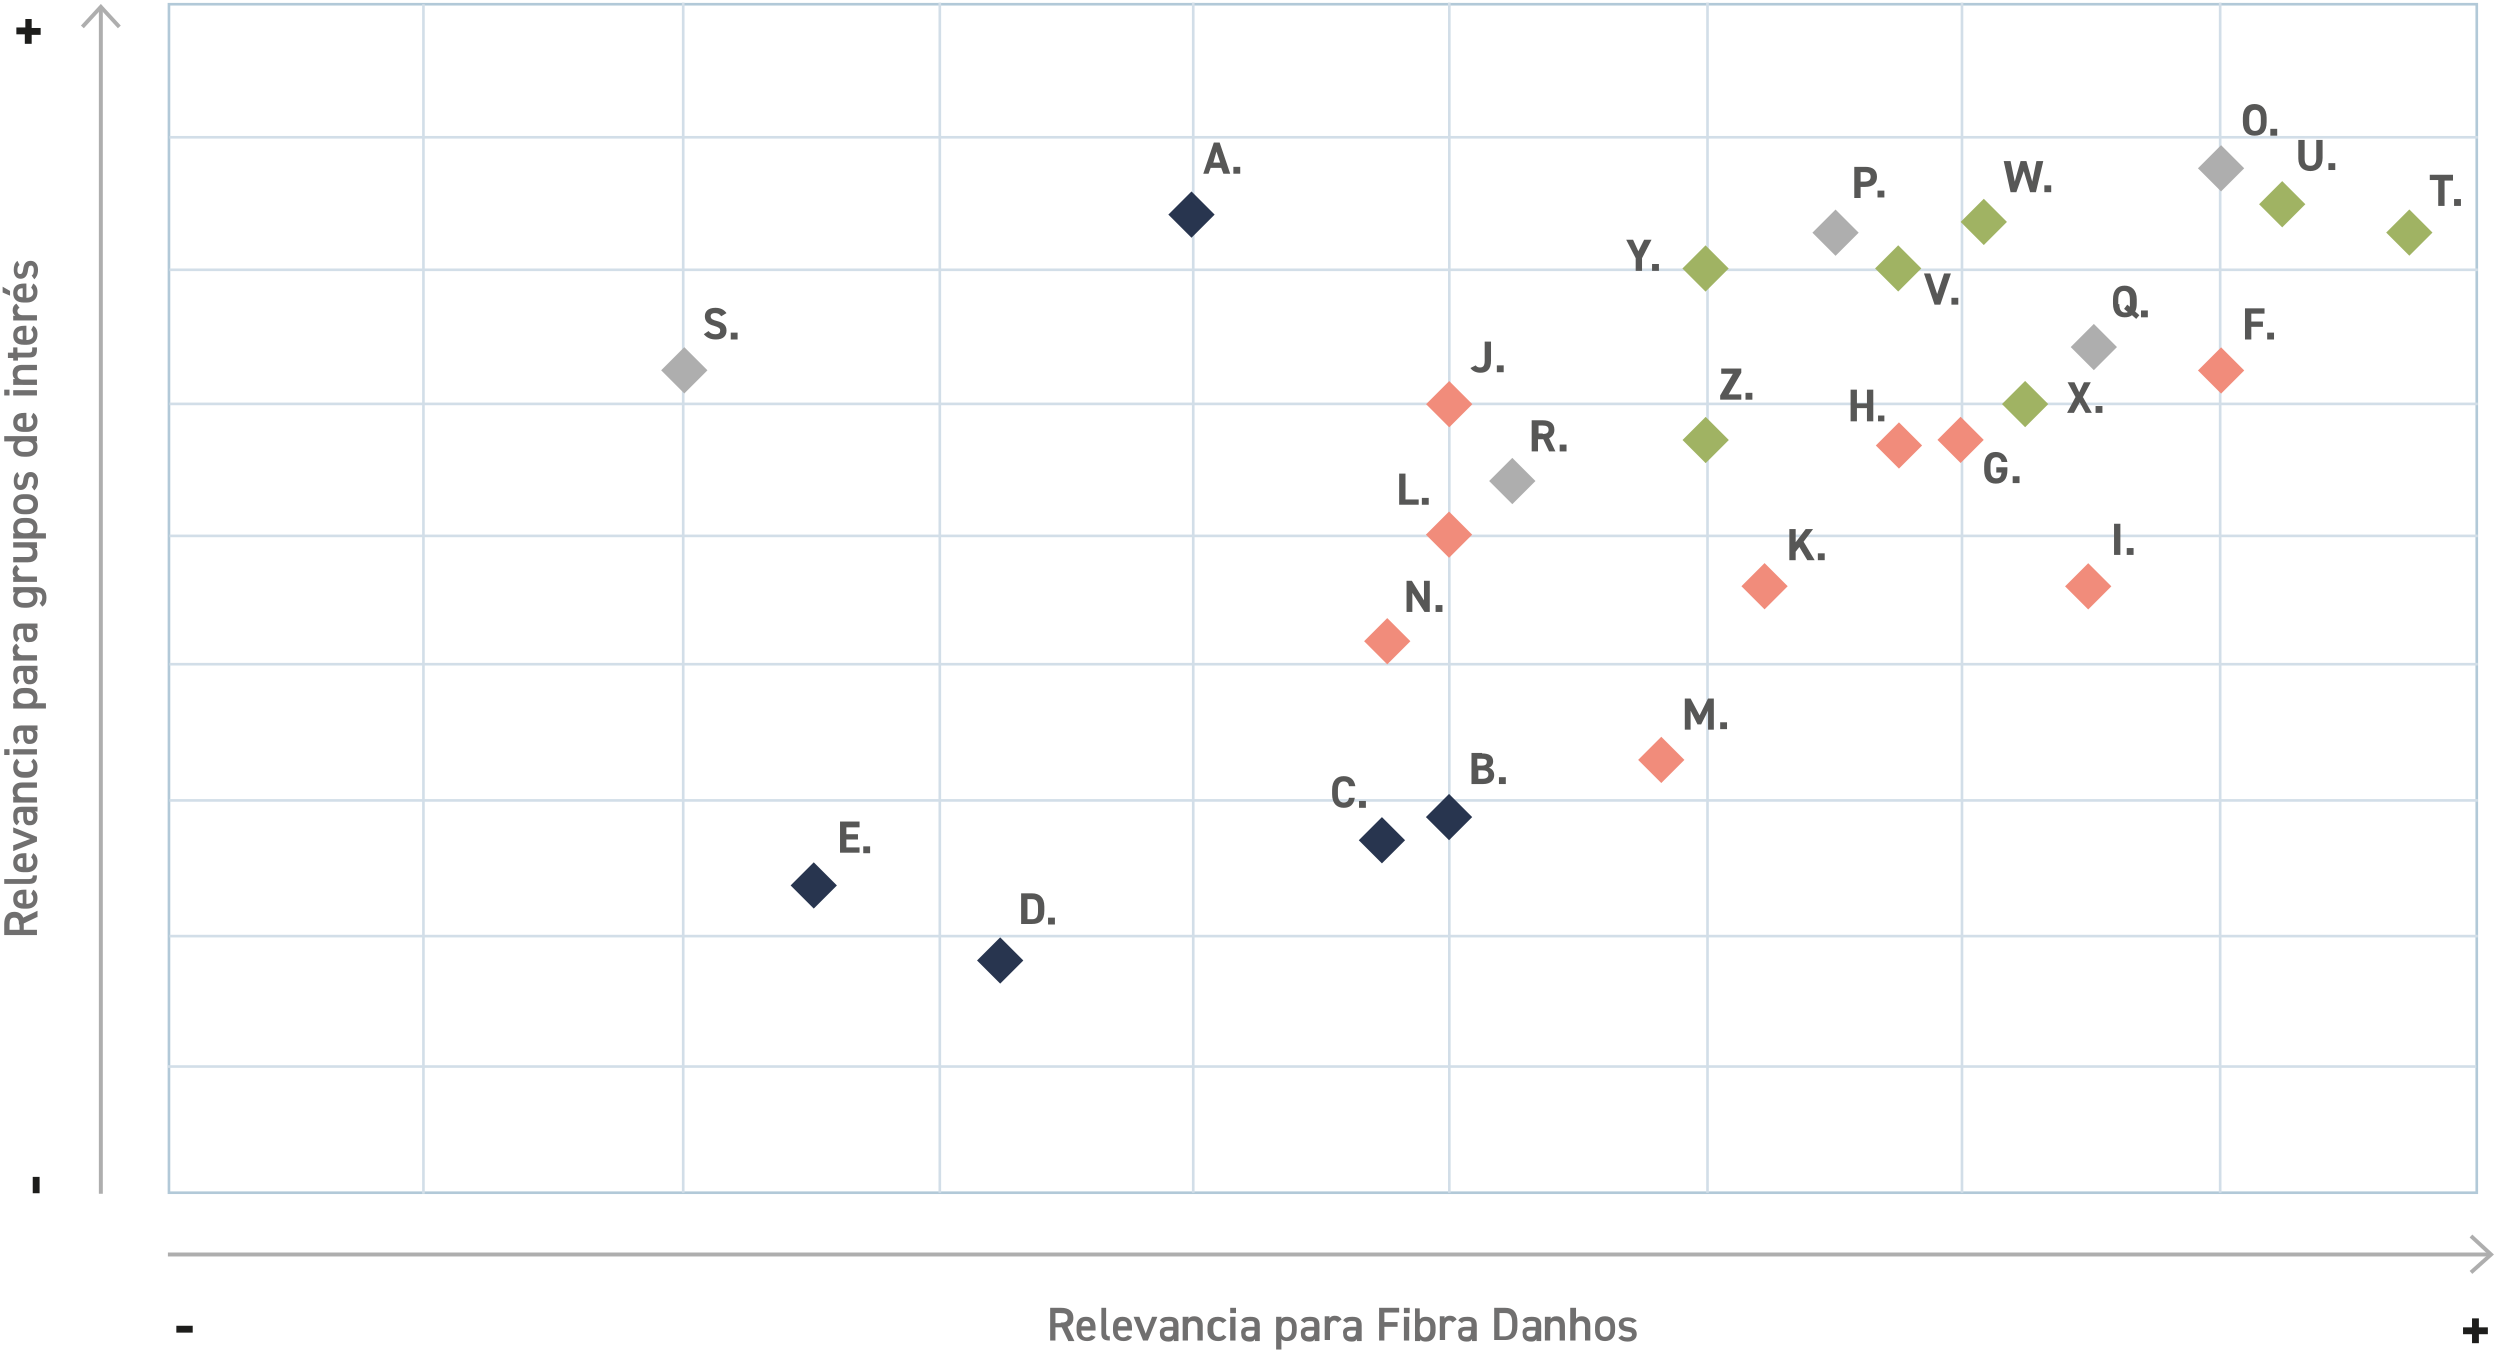 <?xml version="1.0" encoding="utf-8"?>
<!-- Generator: Adobe Illustrator 26.3.1, SVG Export Plug-In . SVG Version: 6.00 Build 0)  -->
<!DOCTYPE svg PUBLIC "-//W3C//DTD SVG 1.1//EN" "http://www.w3.org/Graphics/SVG/1.1/DTD/svg11.dtd">
<svg version="1.1" id="Capa_1" xmlns:x="http://ns.adobe.com/Extensibility/1.0/" xmlns:i="http://ns.adobe.com/AdobeIllustrator/10.0/" xmlns:graph="http://ns.adobe.com/Graphs/1.0/"
	 xmlns="http://www.w3.org/2000/svg" xmlns:xlink="http://www.w3.org/1999/xlink" x="0px" y="0px" viewBox="0 0 473.5 256.4"
	 style="enable-background:new 0 0 473.5 256.4;" xml:space="preserve">
<style type="text/css">
	.st0{fill:none;stroke:#B2C9D8;stroke-width:0.5;}
	.st1{fill:#706F6F;}
	.st2{fill:none;stroke:#AEAEAE;stroke-width:0.75;}
	.st3{fill:#1D1D1B;}
	.st4{fill:none;stroke:#D2DEE8;stroke-width:0.5;}
	.st5{fill:#28354F;}
	.st6{fill:#A0B363;}
	.st7{fill:#AEAEAE;}
	.st8{fill:#F18C7B;}
	.st9{fill:#575756;}
</style>
<g>
	<g>
		<defs>
			<rect id="SVGID_1_" x="180.9" y="0.8" width="288.2" height="225.1"/>
		</defs>
		<clipPath id="SVGID_00000033328141372582998640000004209307118123081377_">
			<use xlink:href="#SVGID_1_"  style="overflow:visible;"/>
		</clipPath>
	</g>
	<g>
		<polygon class="st0" points="32,0.8 32,225.9 469.1,225.9 469.1,0.8 81.3,0.8 		"/>
		<g>
			<path class="st1" d="M7,173.7l-2.5,1.2v1.2H7v1H0.8V175c0-1.4,0.6-2.3,1.9-2.3c0.9,0,1.4,0.4,1.7,1.1l2.7-1.3V173.7z M3.6,175.1
				c0-0.9-0.2-1.3-0.9-1.3s-0.9,0.4-0.9,1.3v1h1.9V175.1z"/>
			<path class="st1" d="M6.3,168.5c0.5,0.3,0.8,0.8,0.8,1.6c0,1.3-0.8,2-2,2H4.5c-1.3,0-2-0.6-2-1.8c0-1.2,0.7-1.8,2.1-1.8H5v2.7h0
				c0.7,0,1.3-0.3,1.3-1c0-0.5-0.2-0.7-0.4-0.9L6.3,168.5z M4.3,171.1v-1.7c-0.7,0-1,0.3-1,0.9C3.3,170.8,3.7,171.1,4.3,171.1z"/>
			<path class="st1" d="M0.8,167.5v-1h4.6c0.5,0,0.8-0.1,0.8-0.7H7c0,1.2-0.4,1.6-1.4,1.6H0.8z"/>
			<path class="st1" d="M6.3,161.6c0.5,0.3,0.8,0.8,0.8,1.6c0,1.3-0.8,2-2,2H4.5c-1.3,0-2-0.6-2-1.8c0-1.2,0.7-1.8,2.1-1.8H5v2.7h0
				c0.7,0,1.3-0.3,1.3-1c0-0.5-0.2-0.7-0.4-0.9L6.3,161.6z M4.3,164.2v-1.7c-0.7,0-1,0.3-1,0.9C3.3,163.9,3.7,164.2,4.3,164.2z"/>
			<path class="st1" d="M2.5,156.7l4.5,1.8v0.9l-4.5,1.8v-1.1l3.2-1.2l-3.2-1.2V156.7z"/>
			<path class="st1" d="M4.4,154.8v-1H4c-0.6,0-0.7,0.2-0.7,0.9c0,0.5,0.1,0.7,0.4,0.9l-0.5,0.7c-0.5-0.3-0.7-0.8-0.7-1.7
				c0-1.2,0.4-1.8,1.6-1.8h3v0.9H6.6c0.4,0.2,0.5,0.5,0.5,1c0,1-0.5,1.6-1.4,1.6C4.7,156.4,4.4,155.7,4.4,154.8z M5.1,153.8v0.9
				c0,0.6,0.2,0.8,0.6,0.8c0.4,0,0.6-0.3,0.6-0.8c0-0.6-0.2-0.9-1-0.9H5.1z"/>
			<path class="st1" d="M2.5,151.8v-0.9h0.4c-0.3-0.2-0.5-0.5-0.5-1.1c0-0.9,0.5-1.6,1.8-1.6H7v1H4.3c-0.8,0-1,0.4-1,0.9
				c0,0.6,0.4,0.9,1,0.9H7v1H2.5z"/>
			<path class="st1" d="M6.3,143.7c0.5,0.3,0.8,0.8,0.8,1.6c0,1.3-0.8,2-2,2H4.5c-1.3,0-2-0.7-2-2c0-0.7,0.3-1.3,0.7-1.6l0.5,0.7
				c-0.2,0.2-0.4,0.5-0.4,0.8c0,0.7,0.5,1,1.2,1H5c0.7,0,1.3-0.3,1.3-1c0-0.4-0.1-0.7-0.4-0.9L6.3,143.7z"/>
			<path class="st1" d="M0.8,143v-1.1h1v1.1H0.8z M2.5,142.9v-1H7v1H2.5z"/>
			<path class="st1" d="M4.4,139.4v-1H4c-0.6,0-0.7,0.2-0.7,0.9c0,0.5,0.1,0.7,0.4,0.9l-0.5,0.7c-0.5-0.3-0.7-0.8-0.7-1.7
				c0-1.2,0.4-1.8,1.6-1.8h3v0.9H6.6c0.4,0.2,0.5,0.5,0.5,1c0,1-0.5,1.6-1.4,1.6C4.7,141,4.4,140.3,4.4,139.4z M5.1,138.4v0.9
				c0,0.6,0.2,0.8,0.6,0.8c0.4,0,0.6-0.3,0.6-0.8c0-0.6-0.2-0.9-1-0.9H5.1z"/>
			<path class="st1" d="M5.1,130.3c1.2,0,2,0.6,2,1.8c0,0.5-0.1,0.9-0.4,1.1h2v1H2.5v-1h0.4c-0.3-0.2-0.4-0.6-0.4-1.1
				c0-1.1,0.7-1.8,2-1.8H5.1z M5,131.3H4.5c-0.8,0-1.2,0.3-1.2,1c0,0.6,0.4,0.9,1.2,1H5c0.7,0,1.3-0.2,1.3-1
				C6.3,131.6,5.7,131.3,5,131.3z"/>
			<path class="st1" d="M4.4,128.1v-1H4c-0.6,0-0.7,0.2-0.7,0.9c0,0.5,0.1,0.7,0.4,0.9l-0.5,0.7c-0.5-0.3-0.7-0.8-0.7-1.7
				c0-1.2,0.4-1.8,1.6-1.8h3v0.9H6.6c0.4,0.2,0.5,0.5,0.5,1c0,1-0.5,1.6-1.4,1.6C4.7,129.7,4.4,129,4.4,128.1z M5.1,127.1v0.9
				c0,0.6,0.2,0.8,0.6,0.8c0.4,0,0.6-0.3,0.6-0.8c0-0.6-0.2-0.9-1-0.9H5.1z"/>
			<path class="st1" d="M3.7,122.7c-0.2,0.1-0.4,0.3-0.4,0.6c0,0.5,0.4,0.8,1,0.8H7v1H2.5v-0.9h0.4c-0.3-0.2-0.5-0.5-0.5-1
				c0-0.6,0.2-1,0.7-1.3L3.7,122.7z"/>
			<path class="st1" d="M4.4,120.1v-1H4c-0.6,0-0.7,0.2-0.7,0.9c0,0.5,0.1,0.7,0.4,0.9l-0.5,0.7c-0.5-0.3-0.7-0.8-0.7-1.7
				c0-1.2,0.4-1.8,1.6-1.8h3v0.9H6.6c0.4,0.2,0.5,0.5,0.5,1c0,1-0.5,1.6-1.4,1.6C4.7,121.8,4.4,121.1,4.4,120.1z M5.1,119.1v0.9
				c0,0.6,0.2,0.8,0.6,0.8c0.4,0,0.6-0.3,0.6-0.8c0-0.6-0.2-0.9-1-0.9H5.1z"/>
			<path class="st1" d="M2.5,112.2v-1h4.4c1.4,0,1.9,0.8,1.9,2c0,0.8-0.2,1.3-0.8,1.7l-0.5-0.7c0.3-0.2,0.5-0.5,0.5-1
				c0-0.7-0.3-1-1-1H6.7c0.3,0.2,0.4,0.6,0.4,1.1c0,1.2-0.9,1.8-2,1.8H4.5c-1.3,0-2-0.7-2-1.8c0-0.5,0.1-0.8,0.4-1.1H2.5z M5,112.2
				H4.5c-0.8,0-1.2,0.3-1.2,1c0,0.6,0.4,1,1.2,1H5c0.7,0,1.3-0.3,1.3-1C6.3,112.5,5.7,112.2,5,112.2z"/>
			<path class="st1" d="M3.7,107.8c-0.2,0.1-0.4,0.3-0.4,0.6c0,0.5,0.4,0.8,1,0.8H7v1H2.5v-0.9h0.4c-0.3-0.2-0.5-0.5-0.5-1
				c0-0.6,0.2-1,0.7-1.3L3.7,107.8z"/>
			<path class="st1" d="M7,102.9v0.9H6.6c0.3,0.2,0.5,0.5,0.5,1.1c0,0.9-0.5,1.6-1.8,1.6H2.5v-1h2.7c0.8,0,1-0.4,1-0.9
				c0-0.6-0.4-0.9-1-0.9H2.5v-1H7z"/>
			<path class="st1" d="M5.1,98.1c1.2,0,2,0.6,2,1.8c0,0.5-0.1,0.9-0.4,1.1h2v1H2.5v-1h0.4c-0.3-0.2-0.4-0.6-0.4-1.1
				c0-1.1,0.7-1.8,2-1.8H5.1z M5,99H4.5c-0.8,0-1.2,0.3-1.2,1c0,0.6,0.4,0.9,1.2,1H5c0.7,0,1.3-0.2,1.3-1C6.3,99.3,5.7,99,5,99z"/>
			<path class="st1" d="M5.1,93.6c1.2,0,2.1,0.6,2.1,1.9c0,1.3-0.8,1.9-2.1,1.9H4.5c-1.3,0-2-0.7-2-1.9s0.7-1.9,2-1.9H5.1z M5,94.5
				H4.5c-0.8,0-1.2,0.3-1.2,1c0,0.6,0.5,1,1.2,1H5c0.7,0,1.3-0.2,1.3-1C6.3,94.8,5.7,94.5,5,94.5z"/>
			<path class="st1" d="M3.7,90.2c-0.3,0.2-0.4,0.4-0.4,1c0,0.4,0.1,0.7,0.5,0.7c0.4,0,0.5-0.3,0.6-0.9c0.1-1,0.5-1.6,1.4-1.6
				c0.8,0,1.4,0.6,1.4,1.7c0,0.9-0.3,1.4-0.7,1.8l-0.5-0.7c0.3-0.2,0.4-0.5,0.4-1.1c0-0.5-0.2-0.8-0.5-0.8c-0.4,0-0.5,0.2-0.6,0.9
				c-0.1,0.9-0.5,1.6-1.4,1.6c-0.8,0-1.3-0.6-1.3-1.7c0-0.7,0.2-1.3,0.7-1.7L3.7,90.2z"/>
			<path class="st1" d="M0.8,83.6v-1H7v1H6.7c0.3,0.2,0.4,0.6,0.4,1.1c0,1.2-0.9,1.8-2,1.8H4.5c-1.3,0-2-0.7-2-1.8
				c0-0.5,0.1-0.8,0.4-1.1H0.8z M5,83.6H4.5c-0.7,0-1.2,0.3-1.2,1c0,0.6,0.4,1,1.2,1H5c0.7,0,1.3-0.3,1.3-1
				C6.3,83.9,5.7,83.6,5,83.6z"/>
			<path class="st1" d="M6.3,78.2c0.5,0.3,0.8,0.8,0.8,1.6c0,1.3-0.8,2-2,2H4.5c-1.3,0-2-0.6-2-1.8c0-1.2,0.7-1.8,2.1-1.8H5v2.7h0
				c0.7,0,1.3-0.3,1.3-1c0-0.5-0.2-0.7-0.4-0.9L6.3,78.2z M4.3,80.9v-1.7c-0.7,0-1,0.3-1,0.9C3.3,80.6,3.7,80.8,4.3,80.9z"/>
			<path class="st1" d="M0.8,74.9v-1.1h1v1.1H0.8z M2.5,74.9v-1H7v1H2.5z"/>
			<path class="st1" d="M2.5,72.7v-0.9h0.4c-0.3-0.2-0.5-0.5-0.5-1.1c0-0.9,0.5-1.6,1.8-1.6H7v1H4.3c-0.8,0-1,0.4-1,0.9
				c0,0.6,0.4,0.9,1,0.9H7v1H2.5z"/>
			<path class="st1" d="M2.5,68.4v-0.6h-1v-1h1v-1h0.8v1h2.1c0.5,0,0.7-0.1,0.7-0.6v-0.4H7v0.4c0,1.1-0.4,1.5-1.4,1.5H3.4v0.6H2.5z"
				/>
			<path class="st1" d="M6.3,61.7c0.5,0.3,0.8,0.8,0.8,1.6c0,1.3-0.8,2-2,2H4.5c-1.3,0-2-0.6-2-1.8c0-1.2,0.7-1.8,2.1-1.8H5v2.7h0
				c0.7,0,1.3-0.3,1.3-1c0-0.5-0.2-0.7-0.4-0.9L6.3,61.7z M4.3,64.3v-1.7c-0.7,0-1,0.3-1,0.9C3.3,64,3.7,64.3,4.3,64.3z"/>
			<path class="st1" d="M3.7,58.3c-0.2,0.1-0.4,0.3-0.4,0.6c0,0.5,0.4,0.8,1,0.8H7v1H2.5v-0.9h0.4c-0.3-0.2-0.5-0.5-0.5-1
				c0-0.6,0.2-1,0.7-1.3L3.7,58.3z"/>
			<path class="st1" d="M0.5,55.4v-1.1l1.4,0.8v0.9L0.5,55.4z M6.3,53.7c0.5,0.3,0.8,0.8,0.8,1.6c0,1.3-0.8,2-2,2H4.5
				c-1.3,0-2-0.6-2-1.8c0-1.2,0.7-1.8,2.1-1.8H5v2.7h0c0.7,0,1.3-0.3,1.3-1c0-0.5-0.2-0.7-0.4-0.9L6.3,53.7z M4.3,56.3v-1.7
				c-0.7,0-1,0.3-1,0.9C3.3,56,3.7,56.3,4.3,56.3z"/>
			<path class="st1" d="M3.7,50.2c-0.3,0.2-0.4,0.4-0.4,1c0,0.4,0.1,0.7,0.5,0.7c0.4,0,0.5-0.3,0.6-0.9c0.1-1,0.5-1.6,1.4-1.6
				c0.8,0,1.4,0.6,1.4,1.7c0,0.9-0.3,1.4-0.7,1.8l-0.5-0.7c0.3-0.2,0.4-0.5,0.4-1.1c0-0.5-0.2-0.8-0.5-0.8c-0.4,0-0.5,0.2-0.6,0.9
				c-0.1,0.9-0.5,1.6-1.4,1.6c-0.8,0-1.3-0.6-1.3-1.7c0-0.7,0.2-1.3,0.7-1.7L3.7,50.2z"/>
		</g>
	</g>
	<g>
		<path class="st1" d="M202.3,253.9l-1.2-2.5h-1.2v2.5h-1v-6.2h2.1c1.4,0,2.3,0.6,2.3,1.9c0,0.9-0.4,1.4-1.1,1.7l1.3,2.7H202.3z
			 M200.9,250.5c0.9,0,1.3-0.2,1.3-0.9s-0.4-0.9-1.3-0.9h-1v1.9H200.9z"/>
		<path class="st1" d="M207.5,253.2c-0.3,0.5-0.8,0.8-1.6,0.8c-1.3,0-2-0.8-2-2v-0.6c0-1.3,0.6-2,1.8-2c1.2,0,1.8,0.7,1.8,2.1v0.5
			h-2.7v0c0,0.7,0.3,1.3,1,1.3c0.5,0,0.7-0.2,0.9-0.4L207.5,253.2z M204.8,251.2h1.7c0-0.7-0.3-1-0.9-1
			C205.2,250.2,204.9,250.6,204.8,251.2z"/>
		<path class="st1" d="M208.5,247.7h1v4.6c0,0.5,0.1,0.8,0.7,0.8v0.8c-1.2,0-1.6-0.4-1.6-1.4V247.7z"/>
		<path class="st1" d="M214.4,253.2c-0.3,0.5-0.8,0.8-1.6,0.8c-1.3,0-2-0.8-2-2v-0.6c0-1.3,0.6-2,1.8-2c1.2,0,1.8,0.7,1.8,2.1v0.5
			h-2.7v0c0,0.7,0.3,1.3,1,1.3c0.5,0,0.7-0.2,0.9-0.4L214.4,253.2z M211.8,251.2h1.7c0-0.7-0.3-1-0.9-1
			C212.1,250.2,211.8,250.6,211.8,251.2z"/>
		<path class="st1" d="M219.2,249.4l-1.8,4.5h-0.9l-1.8-4.5h1.1l1.2,3.2l1.2-3.2H219.2z"/>
		<path class="st1" d="M221.2,251.3h1v-0.4c0-0.6-0.2-0.7-0.9-0.7c-0.5,0-0.7,0.1-0.9,0.4l-0.7-0.5c0.3-0.5,0.8-0.7,1.7-0.7
			c1.2,0,1.8,0.4,1.8,1.6v3h-0.9v-0.4c-0.2,0.4-0.5,0.5-1,0.5c-1,0-1.6-0.5-1.6-1.4C219.5,251.6,220.3,251.3,221.2,251.3z
			 M222.2,252h-0.9c-0.6,0-0.8,0.2-0.8,0.6c0,0.4,0.3,0.6,0.8,0.6c0.6,0,0.9-0.2,0.9-1V252z"/>
		<path class="st1" d="M224.2,249.4h0.9v0.4c0.2-0.3,0.5-0.5,1.1-0.5c0.9,0,1.6,0.5,1.6,1.8v2.8h-1v-2.7c0-0.8-0.4-1-0.9-1
			c-0.6,0-0.9,0.4-0.9,1v2.7h-1V249.4z"/>
		<path class="st1" d="M232.3,253.2c-0.3,0.5-0.8,0.8-1.6,0.8c-1.3,0-2-0.8-2-2v-0.6c0-1.3,0.7-2,2-2c0.7,0,1.3,0.3,1.6,0.7
			l-0.7,0.5c-0.2-0.2-0.5-0.4-0.8-0.4c-0.7,0-1,0.5-1,1.2v0.5c0,0.7,0.3,1.3,1,1.3c0.4,0,0.7-0.1,0.9-0.4L232.3,253.2z"/>
		<path class="st1" d="M233,247.7h1.1v1H233V247.7z M233,249.4h1v4.5h-1V249.4z"/>
		<path class="st1" d="M236.6,251.3h1v-0.4c0-0.6-0.2-0.7-0.9-0.7c-0.5,0-0.7,0.1-0.9,0.4l-0.7-0.5c0.3-0.5,0.8-0.7,1.7-0.7
			c1.2,0,1.8,0.4,1.8,1.6v3h-0.9v-0.4c-0.2,0.4-0.5,0.5-1,0.5c-1,0-1.6-0.5-1.6-1.4C234.9,251.6,235.6,251.3,236.6,251.3z
			 M237.6,252h-0.9c-0.6,0-0.8,0.2-0.8,0.6c0,0.4,0.3,0.6,0.8,0.6c0.6,0,0.9-0.2,0.9-1V252z"/>
		<path class="st1" d="M245.6,252c0,1.2-0.6,2-1.8,2c-0.5,0-0.9-0.1-1.1-0.4v2h-1v-6.2h1v0.4c0.2-0.3,0.6-0.4,1.1-0.4
			c1.1,0,1.8,0.7,1.8,2V252z M244.7,251.9v-0.5c0-0.8-0.3-1.2-1-1.2c-0.6,0-0.9,0.4-1,1.2v0.6c0,0.7,0.2,1.3,1,1.3
			C244.4,253.2,244.7,252.6,244.7,251.9z"/>
		<path class="st1" d="M247.9,251.3h1v-0.4c0-0.6-0.2-0.7-0.9-0.7c-0.5,0-0.7,0.1-0.9,0.4l-0.7-0.5c0.3-0.5,0.8-0.7,1.7-0.7
			c1.2,0,1.8,0.4,1.8,1.6v3h-0.9v-0.4c-0.2,0.4-0.5,0.5-1,0.5c-1,0-1.6-0.5-1.6-1.4C246.2,251.6,247,251.3,247.9,251.3z M248.9,252
			H248c-0.6,0-0.8,0.2-0.8,0.6c0,0.4,0.3,0.6,0.8,0.6c0.6,0,0.9-0.2,0.9-1V252z"/>
		<path class="st1" d="M253.3,250.5c-0.1-0.2-0.3-0.4-0.6-0.4c-0.5,0-0.8,0.4-0.8,1v2.7h-1v-4.5h0.9v0.4c0.2-0.3,0.5-0.5,1-0.5
			c0.6,0,1,0.2,1.3,0.7L253.3,250.5z"/>
		<path class="st1" d="M255.9,251.3h1v-0.4c0-0.6-0.2-0.7-0.9-0.7c-0.5,0-0.7,0.1-0.9,0.4l-0.7-0.5c0.3-0.5,0.8-0.7,1.7-0.7
			c1.2,0,1.8,0.4,1.8,1.6v3h-0.9v-0.4c-0.2,0.4-0.5,0.5-1,0.5c-1,0-1.6-0.5-1.6-1.4C254.2,251.6,254.9,251.3,255.9,251.3z
			 M256.8,252h-0.9c-0.6,0-0.8,0.2-0.8,0.6c0,0.4,0.3,0.6,0.8,0.6c0.6,0,0.9-0.2,0.9-1V252z"/>
		<path class="st1" d="M265,247.7v0.9h-2.8v1.8h2.5v0.9h-2.5v2.6h-1v-6.2H265z"/>
		<path class="st1" d="M265.9,247.7h1.1v1h-1.1V247.7z M265.9,249.4h1v4.5h-1V249.4z"/>
		<path class="st1" d="M269,249.8c0.2-0.3,0.6-0.4,1.1-0.4c1.1,0,1.8,0.7,1.8,2v0.6c0,1.2-0.6,2.1-1.8,2.1c-0.5,0-0.9-0.1-1.1-0.4
			v0.3H268v-6.2h0.9V249.8z M270.9,251.9v-0.5c0-0.8-0.3-1.2-1-1.2c-0.6,0-0.9,0.4-1,1.2v0.6c0,0.7,0.3,1.3,1,1.3
			C270.6,253.2,270.9,252.6,270.9,251.9z"/>
		<path class="st1" d="M275.1,250.5c-0.1-0.2-0.3-0.4-0.6-0.4c-0.5,0-0.8,0.4-0.8,1v2.7h-1v-4.5h0.9v0.4c0.2-0.3,0.5-0.5,1-0.5
			c0.6,0,1,0.2,1.3,0.7L275.1,250.5z"/>
		<path class="st1" d="M277.7,251.3h1v-0.4c0-0.6-0.2-0.7-0.9-0.7c-0.5,0-0.7,0.1-0.9,0.4l-0.7-0.5c0.3-0.5,0.8-0.7,1.7-0.7
			c1.2,0,1.8,0.4,1.8,1.6v3h-0.9v-0.4c-0.2,0.4-0.5,0.5-1,0.5c-1,0-1.6-0.5-1.6-1.4C276,251.6,276.7,251.3,277.7,251.3z M278.6,252
			h-0.9c-0.6,0-0.8,0.2-0.8,0.6c0,0.4,0.3,0.6,0.8,0.6c0.6,0,0.9-0.2,0.9-1V252z"/>
		<path class="st1" d="M283,253.9v-6.2h2.1c1.4,0,2.3,0.7,2.3,2.7v0.7c0,2-0.9,2.7-2.3,2.7H283z M286.4,251.2v-0.7
			c0-1.3-0.4-1.8-1.3-1.8h-1.1v4.4h1.1C286,253,286.4,252.5,286.4,251.2z"/>
		<path class="st1" d="M289.9,251.3h1v-0.4c0-0.6-0.2-0.7-0.9-0.7c-0.5,0-0.7,0.1-0.9,0.4l-0.7-0.5c0.3-0.5,0.8-0.7,1.7-0.7
			c1.2,0,1.8,0.4,1.8,1.6v3h-0.9v-0.4c-0.2,0.4-0.5,0.5-1,0.5c-1,0-1.6-0.5-1.6-1.4C288.2,251.6,288.9,251.3,289.9,251.3z
			 M290.8,252h-0.9c-0.6,0-0.8,0.2-0.8,0.6c0,0.4,0.3,0.6,0.8,0.6c0.6,0,0.9-0.2,0.9-1V252z"/>
		<path class="st1" d="M292.8,249.4h0.9v0.4c0.2-0.3,0.5-0.5,1.1-0.5c0.9,0,1.6,0.5,1.6,1.8v2.8h-1v-2.7c0-0.8-0.4-1-0.9-1
			c-0.6,0-0.9,0.4-0.9,1v2.7h-1V249.4z"/>
		<path class="st1" d="M297.5,247.7h1v2.1c0.2-0.3,0.5-0.5,1.1-0.5c0.9,0,1.6,0.5,1.6,1.8v2.8h-1v-2.7c0-0.8-0.4-1-0.9-1
			c-0.6,0-0.9,0.4-0.9,1v2.7h-1V247.7z"/>
		<path class="st1" d="M305.9,251.9c0,1.2-0.6,2.1-1.9,2.1c-1.3,0-1.9-0.8-1.9-2.1v-0.6c0-1.3,0.7-2,1.9-2c1.2,0,1.9,0.7,1.9,2
			V251.9z M305,251.9v-0.5c0-0.8-0.3-1.2-1-1.2c-0.6,0-1,0.5-1,1.2v0.5c0,0.7,0.2,1.3,1,1.3C304.7,253.2,305,252.6,305,251.9z"/>
		<path class="st1" d="M309.2,250.6c-0.2-0.3-0.4-0.4-1-0.4c-0.4,0-0.7,0.1-0.7,0.5c0,0.4,0.3,0.5,0.9,0.6c1,0.1,1.6,0.5,1.6,1.4
			c0,0.8-0.6,1.4-1.7,1.4c-0.9,0-1.4-0.3-1.8-0.7l0.7-0.5c0.2,0.3,0.5,0.4,1.1,0.4c0.5,0,0.8-0.2,0.8-0.5c0-0.4-0.2-0.5-0.9-0.6
			c-0.9-0.1-1.6-0.5-1.6-1.4c0-0.8,0.6-1.3,1.7-1.3c0.7,0,1.3,0.2,1.7,0.7L309.2,250.6z"/>
	</g>
	<g>
		<line class="st2" x1="19.1" y1="226.1" x2="19.1" y2="1.3"/>
		<polyline class="st2" points="15.6,5.1 19.1,1.3 22.6,5.1 		"/>
	</g>
	<line class="st2" x1="31.8" y1="237.6" x2="471.8" y2="237.6"/>
	<polyline class="st2" points="468,234.1 471.8,237.6 468,241 	"/>
	<g>
		<path class="st3" d="M33.4,251.1h3.1v1.3h-3.1V251.1z"/>
	</g>
	<g>
		<g>
			<path class="st3" d="M6.2,226v-3.1h1.3v3.1H6.2z"/>
		</g>
	</g>
	<g>
		<path class="st3" d="M466.5,251.4h1.7v-1.7h1.3v1.7h1.7v1.3h-1.7v1.7h-1.3v-1.7h-1.7V251.4z"/>
	</g>
	<g>
		<g>
			<path class="st3" d="M3.1,5.2h1.7V3.6H6v1.7h1.7v1.3H6v1.7H4.7V6.5H3.1V5.2z"/>
		</g>
		<line class="st4" x1="80.2" y1="226.1" x2="80.2" y2="0.8"/>
		<line class="st4" x1="129.4" y1="225.9" x2="129.4" y2="0.5"/>
		<line class="st4" x1="178" y1="225.9" x2="178" y2="0.5"/>
		<line class="st4" x1="226" y1="225.9" x2="226" y2="0.5"/>
		<line class="st4" x1="274.5" y1="225.9" x2="274.5" y2="0.5"/>
		<line class="st4" x1="323.4" y1="225.9" x2="323.4" y2="0.5"/>
		<line class="st4" x1="371.6" y1="225.9" x2="371.6" y2="0.5"/>
		<line class="st4" x1="420.5" y1="225.9" x2="420.5" y2="0.5"/>
	</g>
	<line class="st4" x1="32.1" y1="26" x2="469.3" y2="26"/>
	<line class="st4" x1="32.1" y1="51.1" x2="469.3" y2="51.1"/>
	<line class="st4" x1="32.1" y1="76.5" x2="469.3" y2="76.5"/>
	<line class="st4" x1="32.1" y1="101.5" x2="469.3" y2="101.5"/>
	<line class="st4" x1="32.1" y1="125.8" x2="469.3" y2="125.8"/>
	<line class="st4" x1="32.1" y1="151.6" x2="469.3" y2="151.6"/>
	<line class="st4" x1="32.1" y1="177.3" x2="469.3" y2="177.3"/>
	<line class="st4" x1="31.8" y1="202" x2="469" y2="202"/>
	
		<rect x="222.6" y="37.5" transform="matrix(0.707 -0.707 0.707 0.707 37.392 171.511)" class="st5" width="6.2" height="6.2"/>
	
		<rect x="453.3" y="40.9" transform="matrix(0.707 -0.707 0.707 0.707 102.543 335.617)" class="st6" width="6.2" height="6.2"/>
	
		<rect x="429.2" y="35.5" transform="matrix(0.707 -0.707 0.707 0.707 99.325 317.029)" class="st6" width="6.2" height="6.2"/>
	
		<rect x="417.6" y="28.7" transform="matrix(0.707 -0.707 0.707 0.707 100.75 306.83)" class="st7" width="6.2" height="6.2"/>
	<rect x="417.6" y="67" transform="matrix(0.707 -0.707 0.707 0.707 73.679 318.043)" class="st8" width="6.2" height="6.2"/>
	
		<rect x="368.3" y="80.2" transform="matrix(0.707 -0.707 0.707 0.707 49.862 287.002)" class="st8" width="6.2" height="6.2"/>
	
		<rect x="356.6" y="81.2" transform="matrix(0.707 -0.707 0.707 0.707 45.754 279.083)" class="st8" width="6.2" height="6.2"/>
	
		<rect x="392.5" y="107.9" transform="matrix(0.707 -0.707 0.707 0.707 37.34 312.265)" class="st8" width="6.2" height="6.2"/>
	
		<rect x="331.2" y="107.9" transform="matrix(0.707 -0.707 0.707 0.707 19.38 268.905)" class="st8" width="6.2" height="6.2"/>
	
		<rect x="271.4" y="73.4" transform="matrix(0.707 -0.707 0.707 0.707 26.324 216.538)" class="st8" width="6.2" height="6.2"/>
	
		<rect x="271.4" y="98.1" transform="matrix(0.707 -0.707 0.707 0.707 8.826 223.787)" class="st8" width="6.2" height="6.2"/>
	
		<rect x="259.7" y="118.3" transform="matrix(0.707 -0.707 0.707 0.707 -8.885 221.417)" class="st8" width="6.2" height="6.2"/>
	
		<rect x="311.6" y="140.8" transform="matrix(0.707 -0.707 0.707 0.707 -9.585 264.68)" class="st8" width="6.2" height="6.2"/>
	
		<rect x="393.5" y="62.6" transform="matrix(0.707 -0.707 0.707 0.707 69.725 299.679)" class="st7" width="6.2" height="6.2"/>
	
		<rect x="126.5" y="67" transform="matrix(0.707 -0.707 0.707 0.707 -11.582 112.203)" class="st7" width="6.2" height="6.2"/>
	<rect x="283.4" y="88" transform="matrix(0.707 -0.707 0.707 0.707 19.465 229.255)" class="st7" width="6.2" height="6.2"/>
	
		<rect x="344.6" y="40.9" transform="matrix(0.707 -0.707 0.707 0.707 70.719 258.787)" class="st7" width="6.2" height="6.2"/>
	
		<rect x="356.5" y="47.7" transform="matrix(0.707 -0.707 0.707 0.707 69.366 269.159)" class="st6" width="6.2" height="6.2"/>
	
		<rect x="372.7" y="38.9" transform="matrix(0.707 -0.707 0.707 0.707 80.346 278.029)" class="st6" width="6.2" height="6.2"/>
	
		<rect x="380.5" y="73.4" transform="matrix(0.707 -0.707 0.707 0.707 58.266 293.652)" class="st6" width="6.2" height="6.2"/>
	<rect x="320" y="47.7" transform="matrix(0.707 -0.707 0.707 0.707 58.683 243.369)" class="st6" width="6.2" height="6.2"/>
	<rect x="320" y="80.2" transform="matrix(0.707 -0.707 0.707 0.707 35.727 252.877)" class="st6" width="6.2" height="6.2"/>
	
		<rect x="271.4" y="151.6" transform="matrix(0.707 -0.707 0.707 0.707 -28.997 239.454)" class="st5" width="6.2" height="6.2"/>
	
		<rect x="258.7" y="156" transform="matrix(0.707 -0.707 0.707 0.707 -35.839 231.754)" class="st5" width="6.2" height="6.2"/>
	
		<rect x="186.4" y="178.8" transform="matrix(0.707 -0.707 0.707 0.707 -73.146 187.292)" class="st5" width="6.2" height="6.2"/>
	
		<rect x="151.1" y="164.6" transform="matrix(0.707 -0.707 0.707 0.707 -73.458 158.159)" class="st5" width="6.2" height="6.2"/>
	<g>
		<path class="st9" d="M227.9,32.9l2-5.9h1.1l2,5.9h-1.3l-0.4-1.1h-2l-0.4,1.1H227.9z M229.8,30.8h1.3l-0.7-2.1L229.8,30.8z"/>
		<path class="st9" d="M234.9,32.9h-1.3v-1.3h1.3V32.9z"/>
	</g>
	<g>
		<path class="st9" d="M136.6,59.9c-0.3-0.4-0.6-0.6-1.2-0.6c-0.5,0-0.8,0.2-0.8,0.6c0,0.5,0.4,0.7,1.2,0.9c1.2,0.3,1.8,0.8,1.8,1.8
			c0,1-0.6,1.7-2,1.7c-1,0-1.7-0.3-2.3-1l0.9-0.6c0.3,0.4,0.7,0.6,1.3,0.6c0.7,0,0.9-0.3,0.9-0.7c0-0.4-0.2-0.6-1.2-0.9
			c-1.2-0.3-1.7-0.9-1.7-1.8c0-0.9,0.6-1.6,2-1.6c0.9,0,1.6,0.3,2.1,1L136.6,59.9z"/>
		<path class="st9" d="M139.7,64.3h-1.3V63h1.3V64.3z"/>
	</g>
	<g>
		<path class="st9" d="M280.7,142.7c1.4,0,2.1,0.5,2.1,1.5c0,0.6-0.3,1-0.8,1.2c0.6,0.2,1,0.7,1,1.4c0,0.9-0.6,1.7-2.1,1.7h-2.2
			v-5.9H280.7z M279.9,145h0.8c0.7,0,0.9-0.3,0.9-0.7c0-0.4-0.2-0.6-1.1-0.6h-0.7V145z M279.9,147.5h0.9c0.7,0,1.1-0.3,1.1-0.8
			c0-0.6-0.4-0.8-1.2-0.8h-0.7V147.5z"/>
		<path class="st9" d="M285.2,148.5h-1.3v-1.3h1.3V148.5z"/>
	</g>
	<g>
		<path class="st9" d="M193.4,175.1v-5.9h2.1c1.3,0,2.3,0.7,2.3,2.5v0.8c0,1.9-0.9,2.5-2.3,2.5H193.4z M196.6,172.6v-0.8
			c0-1-0.3-1.5-1.1-1.5h-0.9v3.8h0.9C196.3,174.1,196.6,173.6,196.6,172.6z"/>
		<path class="st9" d="M199.8,175.1h-1.3v-1.3h1.3V175.1z"/>
	</g>
	<g>
		<path class="st9" d="M162.8,155.7v1h-2.5v1.3h2.2v1h-2.2v1.5h2.5v1h-3.7v-5.9H162.8z"/>
		<path class="st9" d="M164.8,161.6h-1.3v-1.3h1.3V161.6z"/>
	</g>
	<g>
		<path class="st9" d="M401.6,105.1h-1.2v-5.9h1.2V105.1z"/>
		<path class="st9" d="M404.1,105.1h-1.3v-1.3h1.3V105.1z"/>
	</g>
	<g>
		<path class="st9" d="M342.3,106.1l-1.5-2.5l-0.7,0.9v1.6h-1.2v-5.9h1.2v2.5l1.9-2.5h1.4l-1.8,2.4l2.1,3.5H342.3z"/>
		<path class="st9" d="M345.6,106.1h-1.3v-1.3h1.3V106.1z"/>
	</g>
	<g>
		<path class="st9" d="M266.2,94.6h2.5v1H265v-5.9h1.2V94.6z"/>
		<path class="st9" d="M270.6,95.6h-1.3v-1.3h1.3V95.6z"/>
	</g>
	<g>
		<path class="st9" d="M293.4,85.5l-1.1-2.3h-1v2.3h-1.2v-5.9h2.1c1.4,0,2.2,0.6,2.2,1.8c0,0.8-0.4,1.3-1,1.6l1.2,2.5H293.4z
			 M292.2,82.2c0.7,0,1.1-0.2,1.1-0.8c0-0.6-0.4-0.8-1.1-0.8h-0.8v1.5H292.2z"/>
		<path class="st9" d="M296.7,85.5h-1.3v-1.3h1.3V85.5z"/>
	</g>
	<g>
		<path class="st9" d="M428.9,58.4v1h-2.5v1.5h2.2v1h-2.2v2.4h-1.2v-5.9H428.9z"/>
		<path class="st9" d="M430.7,64.3h-1.3V63h1.3V64.3z"/>
	</g>
	<g>
		<path class="st9" d="M380.2,88.5V89c0,1.8-0.8,2.6-2.2,2.6c-1.3,0-2.2-0.8-2.2-2.6v-0.7c0-1.9,0.9-2.7,2.2-2.7
			c1.2,0,2,0.7,2.2,1.9h-1.1c-0.1-0.5-0.4-0.9-1-0.9c-0.7,0-1.1,0.5-1.1,1.6V89c0,1.1,0.4,1.6,1.1,1.6c0.7,0,0.9-0.4,1-1.1h-1v-1
			H380.2z"/>
		<path class="st9" d="M382.5,91.5h-1.3v-1.3h1.3V91.5z"/>
	</g>
	<g>
		<path class="st9" d="M354.8,79.8h-1.2v-2.5h-1.9v2.5h-1.2v-6h1.2v2.6h1.9v-2.6h1.2V79.8z"/>
		<path class="st9" d="M356.9,79.8h-1.2v-1.1h1.2V79.8z"/>
	</g>
	<g>
		<path class="st9" d="M279.5,69.2c0.2,0.3,0.5,0.4,0.8,0.4c0.6,0,0.9-0.3,0.9-1.3v-3.6h1.2v3.6c0,1.7-0.8,2.3-2,2.3
			c-0.8,0-1.5-0.3-1.9-0.9L279.5,69.2z"/>
		<path class="st9" d="M284.8,70.5h-1.3v-1.3h1.3V70.5z"/>
	</g>
	<g>
		<path class="st9" d="M321.9,135.5l1.6-3.2h1.1v5.9h-1.1v-3.6l-1.3,2.6h-0.7l-1.3-2.6v3.6h-1.1v-5.9h1.1L321.9,135.5z"/>
		<path class="st9" d="M327.1,138.1h-1.3v-1.3h1.3V138.1z"/>
	</g>
	<g>
		<path class="st9" d="M270.8,110v5.9h-1l-2.3-3.6v3.6h-1.1V110h1l2.3,3.7V110H270.8z"/>
		<path class="st9" d="M273.2,115.9h-1.3v-1.3h1.3V115.9z"/>
	</g>
	<g>
		<path class="st9" d="M427,25.7c-1.3,0-2.2-0.8-2.2-2.6v-0.8c0-1.8,0.9-2.6,2.2-2.6c1.3,0,2.3,0.8,2.3,2.6v0.8
			C429.3,25,428.4,25.7,427,25.7z M426,23.2c0,1.1,0.4,1.6,1.1,1.6s1.1-0.5,1.1-1.6v-0.8c0-1.1-0.4-1.6-1.1-1.6s-1.1,0.5-1.1,1.6
			V23.2z"/>
		<path class="st9" d="M431.4,25.7H430v-1.3h1.3V25.7z"/>
	</g>
	<g>
		<path class="st9" d="M352.4,35.4v2.1h-1.2v-5.9h2.1c1.4,0,2.2,0.6,2.2,1.9c0,1.2-0.8,1.9-2.2,1.9H352.4z M353.1,34.4
			c0.8,0,1.2-0.3,1.2-0.9c0-0.6-0.3-0.9-1.2-0.9h-0.7v1.8H353.1z"/>
		<path class="st9" d="M356.9,37.4h-1.3v-1.3h1.3V37.4z"/>
	</g>
	<g>
		<path class="st9" d="M404.4,59l0.8,0.7l-0.6,0.7l-0.8-0.7c-0.4,0.3-0.8,0.4-1.4,0.4c-1.3,0-2.2-0.8-2.2-2.6v-0.8
			c0-1.8,0.9-2.6,2.2-2.6c1.3,0,2.3,0.8,2.3,2.6v0.8C404.7,58.1,404.6,58.6,404.4,59z M401.4,57.6c0,1.1,0.4,1.6,1.1,1.6
			c0.2,0,0.4,0,0.5-0.1l-0.7-0.6l0.6-0.8l0.5,0.4c0-0.2,0-0.4,0-0.6v-0.8c0-1.1-0.4-1.6-1.1-1.6s-1.1,0.5-1.1,1.6V57.6z"/>
		<path class="st9" d="M406.8,60.1h-1.3v-1.3h1.3V60.1z"/>
	</g>
	<g>
		<path class="st9" d="M464.6,33.2v1H463V39h-1.2v-4.9h-1.6v-1H464.6z"/>
		<path class="st9" d="M466.1,39h-1.3v-1.3h1.3V39z"/>
	</g>
	<g>
		<path class="st9" d="M439.9,26.4v3.5c0,1.7-1,2.5-2.3,2.5c-1.3,0-2.3-0.7-2.3-2.4v-3.5h1.2v3.5c0,1,0.3,1.4,1.1,1.4
			c0.7,0,1.1-0.4,1.1-1.4v-3.5H439.9z"/>
		<path class="st9" d="M442.4,32.2H441v-1.3h1.3V32.2z"/>
	</g>
	<g>
		<path class="st9" d="M365.6,51.8l1.3,3.9l1.3-3.9h1.3l-2,5.9h-1.1l-2-5.9H365.6z"/>
		<path class="st9" d="M370.9,57.7h-1.3v-1.3h1.3V57.7z"/>
	</g>
	<g>
		<path class="st9" d="M381.9,36.4h-1.1l-1.3-5.9h1.3l0.8,3.9l1.1-3.9h1.1l1.1,3.9l0.8-3.9h1.3l-1.4,5.9h-1.1l-1.2-4L381.9,36.4z"/>
		<path class="st9" d="M388.5,36.4h-1.3v-1.3h1.3V36.4z"/>
	</g>
	<g>
		<path class="st9" d="M391.5,78.2l1.6-3l-1.5-2.8h1.3l0.9,1.9l0.9-1.9h1.3l-1.5,2.8l1.7,3H395l-1.1-2l-1.1,2H391.5z"/>
		<path class="st9" d="M398.2,78.2h-1.3v-1.3h1.3V78.2z"/>
	</g>
	<g>
		<path class="st9" d="M309.3,45.4l1,2.2l1.1-2.2h1.4l-1.8,3.5v2.4h-1.2v-2.4l-1.8-3.5H309.3z"/>
		<path class="st9" d="M314.2,51.3h-1.3v-1.3h1.3V51.3z"/>
	</g>
	<g>
		<path class="st9" d="M329.8,69.8v0.8l-2.4,4.1h2.4v1h-4v-0.8l2.4-4.1H326v-1H329.8z"/>
		<path class="st9" d="M331.9,75.7h-1.3v-1.3h1.3V75.7z"/>
	</g>
	<g>
		<path class="st9" d="M255.5,148.9c-0.1-0.6-0.4-0.9-1-0.9c-0.7,0-1.1,0.5-1.1,1.6v0.8c0,1.1,0.4,1.6,1.1,1.6c0.6,0,0.9-0.3,1-0.9
			h1.1c-0.2,1.3-0.9,1.9-2.1,1.9c-1.3,0-2.2-0.8-2.2-2.6v-0.8c0-1.8,0.9-2.6,2.2-2.6c1.2,0,2,0.6,2.2,1.9H255.5z"/>
		<path class="st9" d="M258.7,153h-1.3v-1.3h1.3V153z"/>
	</g>
</g>
</svg>

